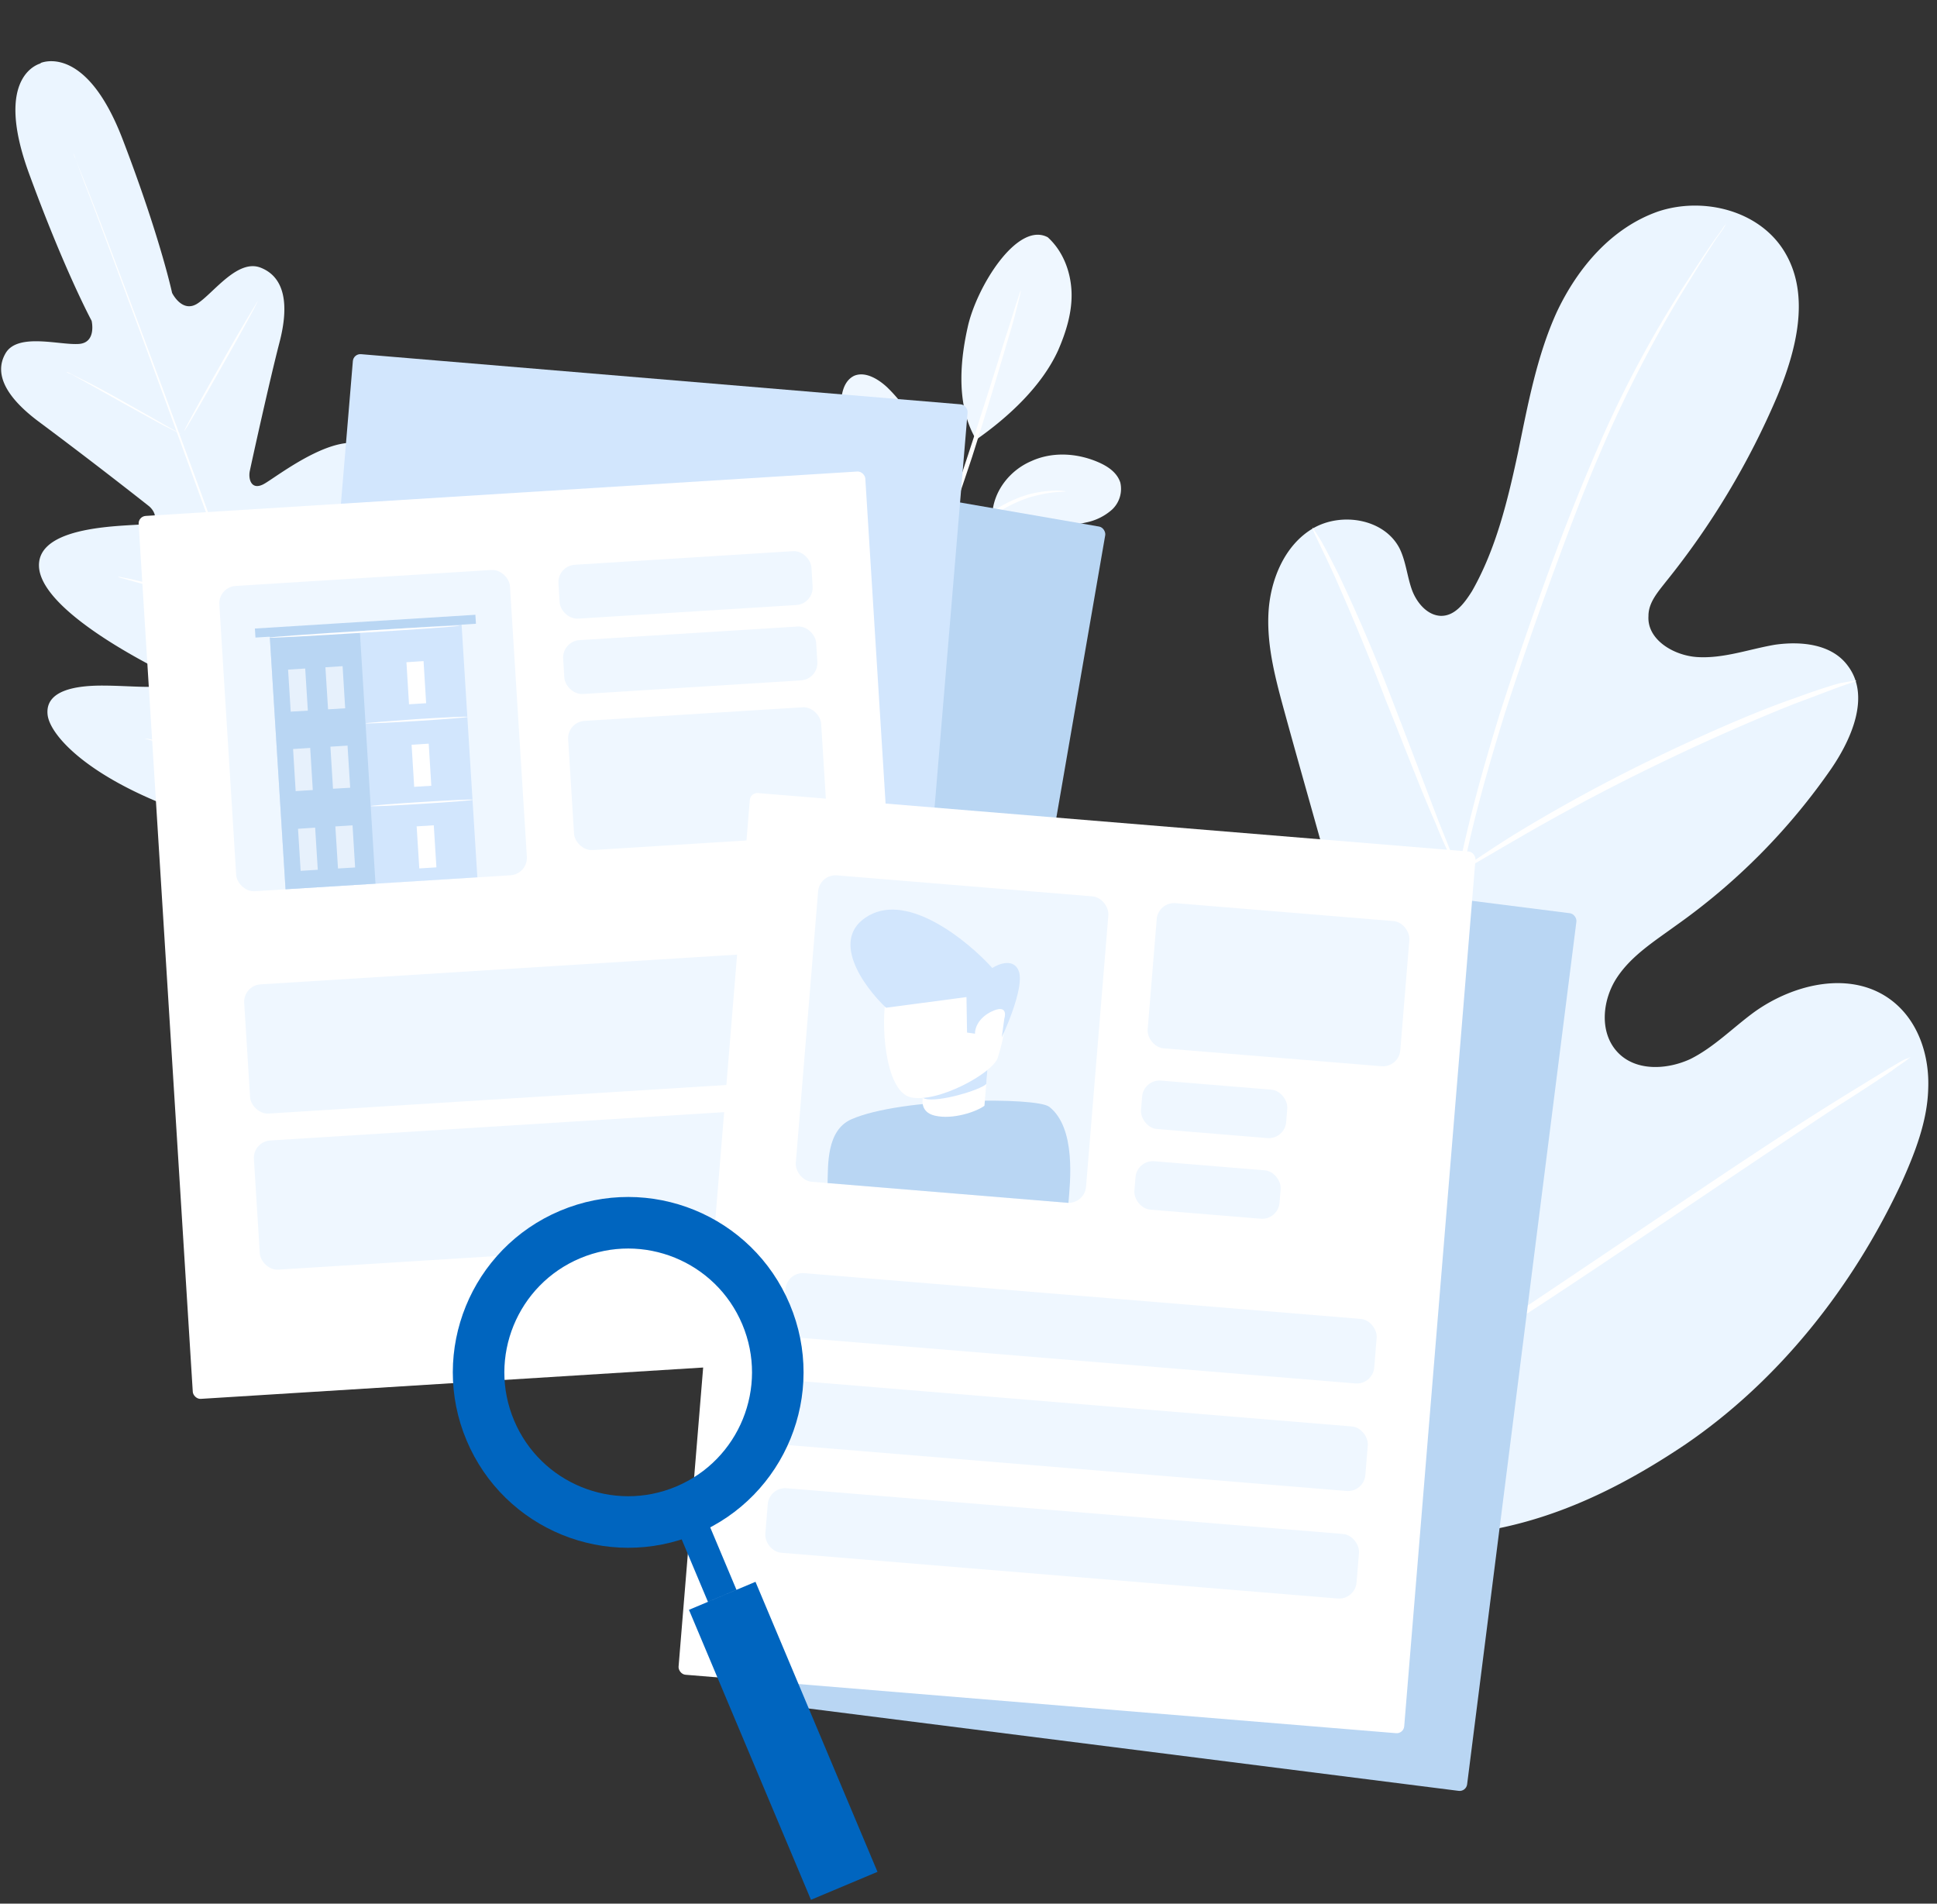<svg width="345" height="339" fill="none" xmlns="http://www.w3.org/2000/svg"><rect width="100%" height="100%" fill="#333333" stroke="none"/><g clip-path="url(#a)"><path d="M7.32 11.27s-8.57 1.82-2.25 19.35c6.4 17.54 11.25 26.51 11.25 26.51s.96 4.06-2.48 4.13c-3.45.16-10.75-2-12.86 1.67-2.2 3.82.38 8.08 6.14 12.32a924.88 924.88 0 0 1 19.33 14.82c1.14.89 2.01 2.82-.34 3.22-2.36.48-19.32-.18-19.17 7.47.15 7.66 18.4 16.87 20.37 17.99 1.98 1.03 2.33 1.95 1.99 2.99-.34 1.03-6.05.37-10.86.35-4.8-.03-10.46.78-9.96 5.21s10.56 14.91 37.81 21.2l12.9 2.16 8.57-9.38c17.1-21.12 17.98-35.2 15.45-38.96-2.53-3.76-7.48-1.03-11.23 1.78-3.76 2.9-7.77 6.84-8.75 6.2-.98-.64-1.25-1.56-.4-3.53.85-1.97 8.93-20 4-26.05-4.92-6.05-17.8 4.48-19.96 5.54-2.15 1.07-2.66-1-2.38-2.37.28-1.36 3.55-16.24 5.3-22.95 1.74-6.7.93-11.55-3.31-13.25-4.08-1.67-8.35 4.36-11.17 6.27-2.82 1.99-4.66-1.8-4.66-1.8s-2.12-9.92-8.79-27.31c-6.66-17.4-14.7-13.6-14.7-13.6" fill="#EBF5FF"/><path d="M59.68 154.24c-4.91-12.93-13.15-36-20.36-55.79-7.2-19.8-13.7-37.67-18.53-50.6-2.41-6.46-4.32-11.66-5.76-15.28-.63-1.76-1.2-3.19-1.56-4.2-.13-.5-.27-.83-.43-1.09-.06-.25-.14-.33-.14-.33s.08.08.14.33c.07.25.22.6.43 1.1l1.66 4.12c1.43 3.62 3.43 8.82 5.84 15.29 4.91 12.93 11.5 30.8 18.7 50.6 7.21 19.8 15.45 42.86 20.28 55.79" fill="#fff"/><path d="M11.88 66.22s.33.1.82.38c.56.28 1.3.66 2.27 1.13 1.87.93 4.46 2.32 7.21 3.88s5.26 2.95 7.11 4.04c.9.47 1.62.92 2.19 1.2l.8.46s-.32-.1-.8-.38c-.58-.28-1.3-.66-2.28-1.13-1.87-1.01-4.37-2.4-7.2-3.96-2.75-1.56-5.26-2.94-7.2-4.04-.9-.47-1.62-.92-2.19-1.2-.41-.11-.74-.3-.73-.38ZM32.83 76.73c-.08-.09 2.75-5.27 6.37-11.62a332.55 332.55 0 0 1 6.71-11.51c.08.08-2.75 5.27-6.37 11.62-3.63 6.43-6.64 11.6-6.71 11.5ZM42.12 108.09s.19-.23.65-.69c.47-.45 1.12-1.05 1.86-1.72a188.72 188.72 0 0 0 11.52-12.06c.66-.76 1.22-1.37 1.7-1.9.37-.46.65-.68.65-.68l-.5.77c-.37.46-.86 1.16-1.53 2a96.74 96.74 0 0 1-5.56 6.24c-2.25 2.35-4.38 4.39-5.96 5.9a45.4 45.4 0 0 1-1.93 1.63l-.9.5Z" fill="#fff"/><path d="M21.04 102.7s.33.02.82.14c.66.13 1.4.26 2.3.49l7.57 1.75a212.76 212.76 0 0 1 9.85 2.56c.57.12.82.22.81.3 0 0-.33-.03-.82-.14-.66-.13-1.4-.27-2.31-.5l-7.57-1.74a210.6 210.6 0 0 1-9.84-2.56c-.5-.12-.82-.22-.81-.3ZM25.7 131.5s.42.02 1.07.15c.75.14 1.73.37 2.97.62 2.46.58 5.92 1.31 9.7 2.23 3.78.91 7.23 1.73 9.7 2.3 1.14.33 2.12.56 2.94.78.66.21 1.07.32 1.07.32s-.42-.03-1.08-.16c-.74-.14-1.73-.37-2.96-.62-2.47-.58-5.92-1.31-9.7-2.23-3.78-.91-7.23-1.73-9.7-2.3-1.14-.33-2.13-.56-2.95-.78l-1.06-.32Z" fill="#fff"/><path d="M52.1 137.38s.28-.3.75-.91c.57-.61 1.32-1.37 2.25-2.36 1.88-1.97 4.5-4.7 7.24-7.75 2.73-3.05 5.2-5.95 6.91-8.02.85-.99 1.52-1.83 2.09-2.44.47-.61.76-.92.75-.84 0 0-.2.4-.68.93l-2 2.53c-1.72 2.15-4.1 4.98-6.84 8.1a156.88 156.88 0 0 1-7.3 7.67c-.95.98-1.78 1.73-2.34 2.26-.56.61-.84.83-.84.83Z" fill="#E0E0E0"/><path d="M176.75 91.36c.32-4.04 3.16-7.63 6.93-9.24 3.71-1.7 8.07-1.46 11.85.15 1.71.73 3.42 1.83 4.01 3.67a5.05 5.05 0 0 1-1.44 4.78 9.83 9.83 0 0 1-4.66 2.32c-5.81 1.33-11.78 1.66-16.69-1.68ZM165.82 92.22a26.68 26.68 0 0 0-7.86-23.3c-1.57-1.44-3.82-2.8-5.78-2.02-1.99.93-2.43 3.46-2.37 5.64a22.88 22.88 0 0 0 15.69 20.14M186.6 42.24c2.7 2.43 4.1 6.08 4.25 9.7.15 3.61-.97 7.2-2.4 10.48-2.9 6.35-8.81 11.84-14.58 15.87-4-6.66-2.52-15.54-1.51-20.04 1.54-7.07 8.78-18.86 14.23-16.01Z" fill="#EFF7FF"/><path d="M163.37 107.93c.47-.8.53-1.84 1.35-3.24 1.71-2.85 4.27-6.88 8.08-10.49 3.81-3.61 8.22-5.76 11.5-6.42 1.63-.34 3.07-.41 4.04-.43.9.03 1.47.15 1.47.15-.03.15-2.16-.07-5.32.77-3.22.75-7.48 2.92-11.12 6.42-3.64 3.5-6.25 7.44-8.11 10.27" fill="#fff"/><path d="M163.28 107.98c.56-1.6 1.3-3.69 2.12-6.2a1244.64 1244.64 0 0 0 13.62-41.47c.83-2.52 1.5-4.7 1.97-6.24.53-1.46.71-2.32.85-2.29 0 0-.18.86-.56 2.35-.38 1.49-.92 3.7-1.77 6.36a908.08 908.08 0 0 1-6.36 20.86 653.57 653.57 0 0 1-7.18 20.54c-1 2.64-1.82 4.78-2.4 6.15" fill="#fff"/><path d="M156.73 75.54c.09-.05.46.32 1.09.9.31.3.74.75 1.16 1.22.43.46.91 1 1.37 1.7a30.19 30.19 0 0 1 5.22 11.54c.47 2.42.7 4.86.63 7a27 27 0 0 1-.73 5.68c-.1.8-.38 1.49-.6 2.12-.2.63-.37 1.11-.55 1.6-.32.83-.72.97-.72.97-.15-.03.78-1.63 1.35-4.72.33-1.58.49-3.41.56-5.56a30.7 30.7 0 0 0-.75-6.8 35.04 35.04 0 0 0-2.16-6.5c-.87-1.9-1.86-3.6-2.72-4.9-1.81-2.77-3.23-4.19-3.15-4.25Z" fill="#fff"/><path d="M246.54 273.35c-35.78-12.77-53.2-49.66-61.6-84.9-1.43-5.8-3.72-11.85-2.33-17.8 1.4-5.95 6.97-11.14 12.8-10.19 4.85.9 8.15 5.4 11.66 8.9a36.17 36.17 0 0 0 17.17 9.28c4.23.91 9.14.84 12.27-2.25 4.25-4.19 2.94-11.3 1.36-17.07-2.96-10.8-6.07-21.56-9.03-32.35-1.58-5.77-3.2-11.69-2.92-17.65.27-5.96 2.85-12.23 7.91-15.21 5.07-2.98 12.73-1.74 15.45 3.56 1.1 2.24 1.34 4.88 2.14 7.2.8 2.33 2.7 4.67 5.13 4.8 2.57.1 4.3-2.29 5.63-4.4 4.3-7.54 6.37-16.22 8.19-24.67 1.77-8.6 3.37-17.3 6.95-25.12 3.73-7.86 9.74-14.92 18.01-17.82 8.17-2.72 18.42-.12 22.76 7.6 4.3 7.56 1.84 17.14-1.51 25.22a139.55 139.55 0 0 1-19.87 33.12c-1.41 1.81-3.12 3.71-3.1 6.1-.28 4.2 4.47 7.04 8.68 7.31 4.7.3 9.31-1.43 13.87-2.2 4.75-.67 10.15-.09 12.96 3.76 3.99 5.27.8 12.82-2.94 18.3a112.69 112.69 0 0 1-27.65 27.93c-3.84 2.8-7.91 5.35-10.5 9.24-2.6 3.9-3.25 9.64-.04 13.21 3.2 3.57 8.85 3.3 13.09 1.34 4.2-2.1 7.54-5.56 11.38-8.37 7.18-5.14 17.5-7.5 24.59-1.96 4.66 3.65 6.65 9.78 6.38 15.74-.17 5.77-2.42 11.48-4.8 16.74-8.62 18.43-21.72 35.06-38.46 46.49-16.79 11.28-33.46 17.75-53.63 16.12Z" fill="#EBF5FF"/><path d="M259.89 155.51s-.54-.8-1.28-2.35c-.75-1.55-1.84-3.8-2.9-6.52-2.47-5.53-5.4-13.31-8.87-21.9a465.74 465.74 0 0 0-9.01-21.86c-1.22-2.7-2.31-4.94-3.05-6.48-.74-1.55-1.13-2.4-.99-2.44 0 0 .54.8 1.4 2.17.88 1.5 1.93 3.6 3.34 6.4a314.43 314.43 0 0 1 9.3 21.78c3.28 8.48 6.17 16.12 8.43 22.02 1.02 2.58 1.97 4.87 2.6 6.6.78 1.7 1.03 2.58 1.03 2.58Z" fill="#fff"/><path d="M253.2 299.36a267.83 267.83 0 0 1-3.64-50.37c.36-19.02 2.42-39.94 5.24-61.55.73-5.45 1.5-10.75 2.28-16.05.78-5.3 1.4-10.56 2.55-15.65 2-10.09 4.76-19.75 7.54-28.78 2.92-9.07 5.85-17.5 8.76-25.46a394.1 394.1 0 0 1 8.67-21.78 197.66 197.66 0 0 1 16-29.83c2.12-3.28 3.91-6 5.07-7.6.58-.79 1.05-1.4 1.37-1.96.36-.41.47-.6.47-.6l-.43.75c-.32.57-.8 1.17-1.37 1.97-1.11 1.73-2.8 4.26-4.89 7.7-4.2 6.72-10 16.9-15.62 30.04-2.83 6.5-5.6 13.78-8.51 21.74-2.91 7.95-5.85 16.39-8.77 25.46-2.77 9.03-5.57 18.54-7.54 28.78-1 5.05-1.81 10.2-2.44 15.46-.77 5.3-1.55 10.6-2.28 16.05-2.97 21.65-5.03 42.57-5.42 61.44-.36 19.02 1 36.15 3.44 50.27" fill="#fff"/><path d="M330.63 121.18c.04.15-1 .43-2.88 1.1-1.88.68-4.61 1.75-7.93 2.97-6.6 2.6-15.7 6.53-25.39 11.25a367.88 367.88 0 0 0-24.56 13.1c-3.16 1.82-5.62 3.29-7.27 4.22-1.76 1.12-2.75 1.55-2.75 1.55l2.48-1.96c1.62-1.07 4.03-2.7 7.15-4.66a290.49 290.49 0 0 1 24.48-13.39c9.83-4.76 18.93-8.69 25.61-11 3.32-1.22 6.1-2.14 8.02-2.67 1.96-.38 3.04-.51 3.04-.51ZM340.4 188.16s-.26.22-.92.72-1.61 1.08-2.52 1.8a358.53 358.53 0 0 1-9.72 6.33c-8.21 5.43-19.36 12.94-31.7 21.25-12.36 8.32-23.65 15.87-31.94 21-4.08 2.55-7.5 4.6-9.8 6.03-1.1.62-2.06 1.2-2.76 1.55-.7.35-.95.58-1 .43 0 0 .26-.23.92-.73s1.61-1.08 2.53-1.8c2.42-1.62 5.64-3.78 9.71-6.33 8.22-5.43 19.36-12.94 31.71-21.25 12.35-8.31 23.64-15.86 31.94-21 4.07-2.54 7.48-4.6 9.8-6.02 1.1-.62 1.9-1.16 2.75-1.55.74-.2 1-.44 1-.44Z" fill="#fff"/><path d="m250.05 247.27-.7-.77c-.49-.66-1.18-1.42-2.05-2.3-1.69-2.08-4.25-5.04-7.2-8.84a1092.4 1092.4 0 0 1-22.26-30.16 1604.95 1604.95 0 0 0-22-30.38c-2.76-3.7-5.22-6.85-6.94-9.08-.77-1.06-1.3-1.87-1.8-2.52-.46-.51-.59-.96-.59-.96l.7.77c.49.66 1.18 1.42 2.05 2.3 1.69 2.08 4.25 5.03 7.2 8.84 5.9 7.6 13.77 18.33 22.26 30.16a1600.47 1600.47 0 0 0 22 30.38c2.76 3.7 5.22 6.84 6.94 9.08.77 1.06 1.3 1.86 1.8 2.52.5.66.59.96.59.96Z" fill="#fff"/><rect x="69.3" y="71.88" width="129.68" height="152.57" rx="1.34" transform="rotate(9.82 69.3 71.88)" fill="#B9D6F3"/><rect x="62.96" y="62.96" width="109.87" height="129.26" rx="1.34" transform="rotate(4.78 62.96 62.96)" fill="#D2E6FD"/><rect x="24.61" y="91.96" width="129.68" height="157.54" rx="1.34" transform="rotate(-3.57 24.61 91.96)" fill="#fff"/><rect x="38.87" y="104.54" width="51.87" height="54.47" rx="3.11" transform="rotate(-3.57 38.87 104.54)" fill="#EFF7FF"/><path d="m48.04 113.32 34.17-2.13 2.81 45.04-34.17 2.13-2.8-45.04Z" fill="#D2E6FD"/><path d="m48.05 113.32 16.03-1 2.8 45.04-16.02 1-2.81-45.04Z" fill="#B9D6F3"/><path d="m72.39 117.93 3.05-.2.46 7.5-3.05.19-.46-7.5ZM74.21 147.16l3.05-.19.47 7.49-3.05.19-.47-7.49ZM65.1 128.8c.01.1 4.06-.09 9.11-.4 5-.32 9.1-.63 9.09-.74 0-.11-4.06.09-9.11.4-5.04.37-9.09.68-9.09.74ZM73.3 132.63l3.06-.2.46 7.5-3.05.19-.46-7.49ZM66.03 143.55c0 .11 4.06-.08 9.1-.4 5-.31 9.1-.62 9.09-.73 0-.11-4.06.08-9.1.4-5.06.31-9.1.62-9.1.73Z" fill="#fff"/><path d="m57.96 118.83 3.06-.2.46 7.5-3.05.19-.47-7.5ZM51.31 119.25l3.05-.2.47 7.5-3.05.18-.47-7.48ZM58.85 132.97l3.05-.19.47 7.5-3.06.18-.46-7.49ZM52.2 133.39l3.05-.2.46 7.5-3.05.19-.46-7.49ZM59.73 147.17l3.06-.19.46 7.5-3.05.18-.47-7.49ZM53.08 147.59l3.05-.2.47 7.5-3.05.19-.47-7.5Z" fill="#E7F1FC"/><path d="m45.4 111.93 39.27-2.45.1 1.6-39.27 2.46-.1-1.61Z" fill="#B9D6F3"/><path d="M47.84 113.56c0 .1 7.66-.31 17.03-.9 9.43-.59 17.03-1.12 17.02-1.23 0-.1-7.66.31-17.04.9-9.43.59-17.02 1.12-17.01 1.23Z" fill="#fff"/><rect x="99.27" y="100.77" width="45.15" height="9.61" rx="3.11" transform="rotate(-3.57 99.27 100.77)" fill="#EFF7FF"/><rect x="100.11" y="114.19" width="45.15" height="9.61" rx="3.11" transform="rotate(-3.57 100.1 114.2)" fill="#EFF7FF"/><rect x="101" y="128.57" width="45.15" height="23.05" rx="3.11" transform="rotate(-3.57 101 128.57)" fill="#EFF7FF"/><rect x="43.3" y="175.49" width="105.66" height="23.05" rx="3.11" transform="rotate(-3.57 43.3 175.49)" fill="#EFF7FF"/><rect x="45.03" y="203.29" width="105.66" height="23.05" rx="3.11" transform="rotate(-3.57 45.03 203.29)" fill="#EFF7FF"/><rect x="152.29" y="146.5" width="129.68" height="157.54" rx="1.34" transform="rotate(7.22 152.3 146.5)" fill="#B9D6F3"/><rect x="133.66" y="141.12" width="129.68" height="157.54" rx="1.34" transform="rotate(4.7 133.66 141.12)" fill="#fff"/><rect x="145.97" y="155.63" width="51.87" height="54.75" rx="3.11" transform="rotate(4.7 145.97 155.63)" fill="#EFF7FF"/><rect x="206.28" y="160.58" width="45.15" height="25.94" rx="3.11" transform="rotate(4.7 206.28 160.58)" fill="#EFF7FF"/><rect x="203.68" y="192.18" width="25.94" height="8.65" rx="3.11" transform="rotate(4.7 203.68 192.18)" fill="#EFF7FF"/><rect x="202.5" y="206.54" width="25.94" height="8.65" rx="3.11" transform="rotate(4.7 202.5 206.54)" fill="#EFF7FF"/><rect x="140.15" y="226.47" width="105.66" height="11.53" rx="3.11" transform="rotate(4.7 140.15 226.47)" fill="#EFF7FF"/><rect x="138.57" y="245.62" width="105.66" height="11.53" rx="3.11" transform="rotate(4.7 138.57 245.62)" fill="#EFF7FF"/><rect x="137" y="264.77" width="105.66" height="11.53" rx="3.11" transform="rotate(4.7 137 264.77)" fill="#EFF7FF"/><path d="M186.86 197.09c-2.22-1.73-26.33-1.68-35.23 2.24-4.46 1.97-4.13 8.2-4.23 11.35l42.9 3.53c.31-3.72 1.4-13.35-3.44-17.13Z" fill="#B9D6F3"/><path d="m175.34 196.9.74-8.92-11.68 7.23c-.03.33-.71 2.81 2.12 3.47 3.2.75 7.45-.72 8.82-1.77Z" fill="#fff"/><path d="m175.66 193.04.73-8.89-10.1 7.62c-.04.33-4.01 3.2-1.52 3.9 2.41.68 9.83-1.56 10.9-2.63Z" fill="#D2E6FD"/><path d="M157.9 177.35c.96-3.8 4.17-4.43 5.55-5.05 21.23-6.27 15.14 13.25 14.27 16.04-.88 2.79-10.85 8.2-15.54 7.06-4.7-1.14-5.35-13.83-4.28-18.05Z" fill="#fff"/><path d="M176.63 180.13c2.5-1.21 2.54.35 2.25 1.28l-.46 3.33c1.37-2.89 3.9-9.26 3.07-11.7-.82-2.44-3.51-1.46-4.75-.66-4.35-4.8-14.83-13.4-21.99-9.34-7.15 4.05-.94 12.63 3.06 16.42l14.33-1.9.1 6.32 1.42.2c-.05-.82.48-2.75 2.97-3.96Z" fill="#D2E6FD"/><circle cx="111.89" cy="244.39" r="26.64" transform="rotate(-22.82 111.9 244.4)" stroke="#0065BF" stroke-width="9.18"/><path fill="#0065BF" d="m120.75 272.55 5.08-2.14 5.34 12.7-5.08 2.14zM122.71 286.68l11.85-4.99 21.73 51.65-11.85 4.98z"/></g><defs><clipPath id="a"><path fill="#fff" transform="translate(0 .5)" d="M0 0h345v338H0z"/></clipPath></defs></svg>
